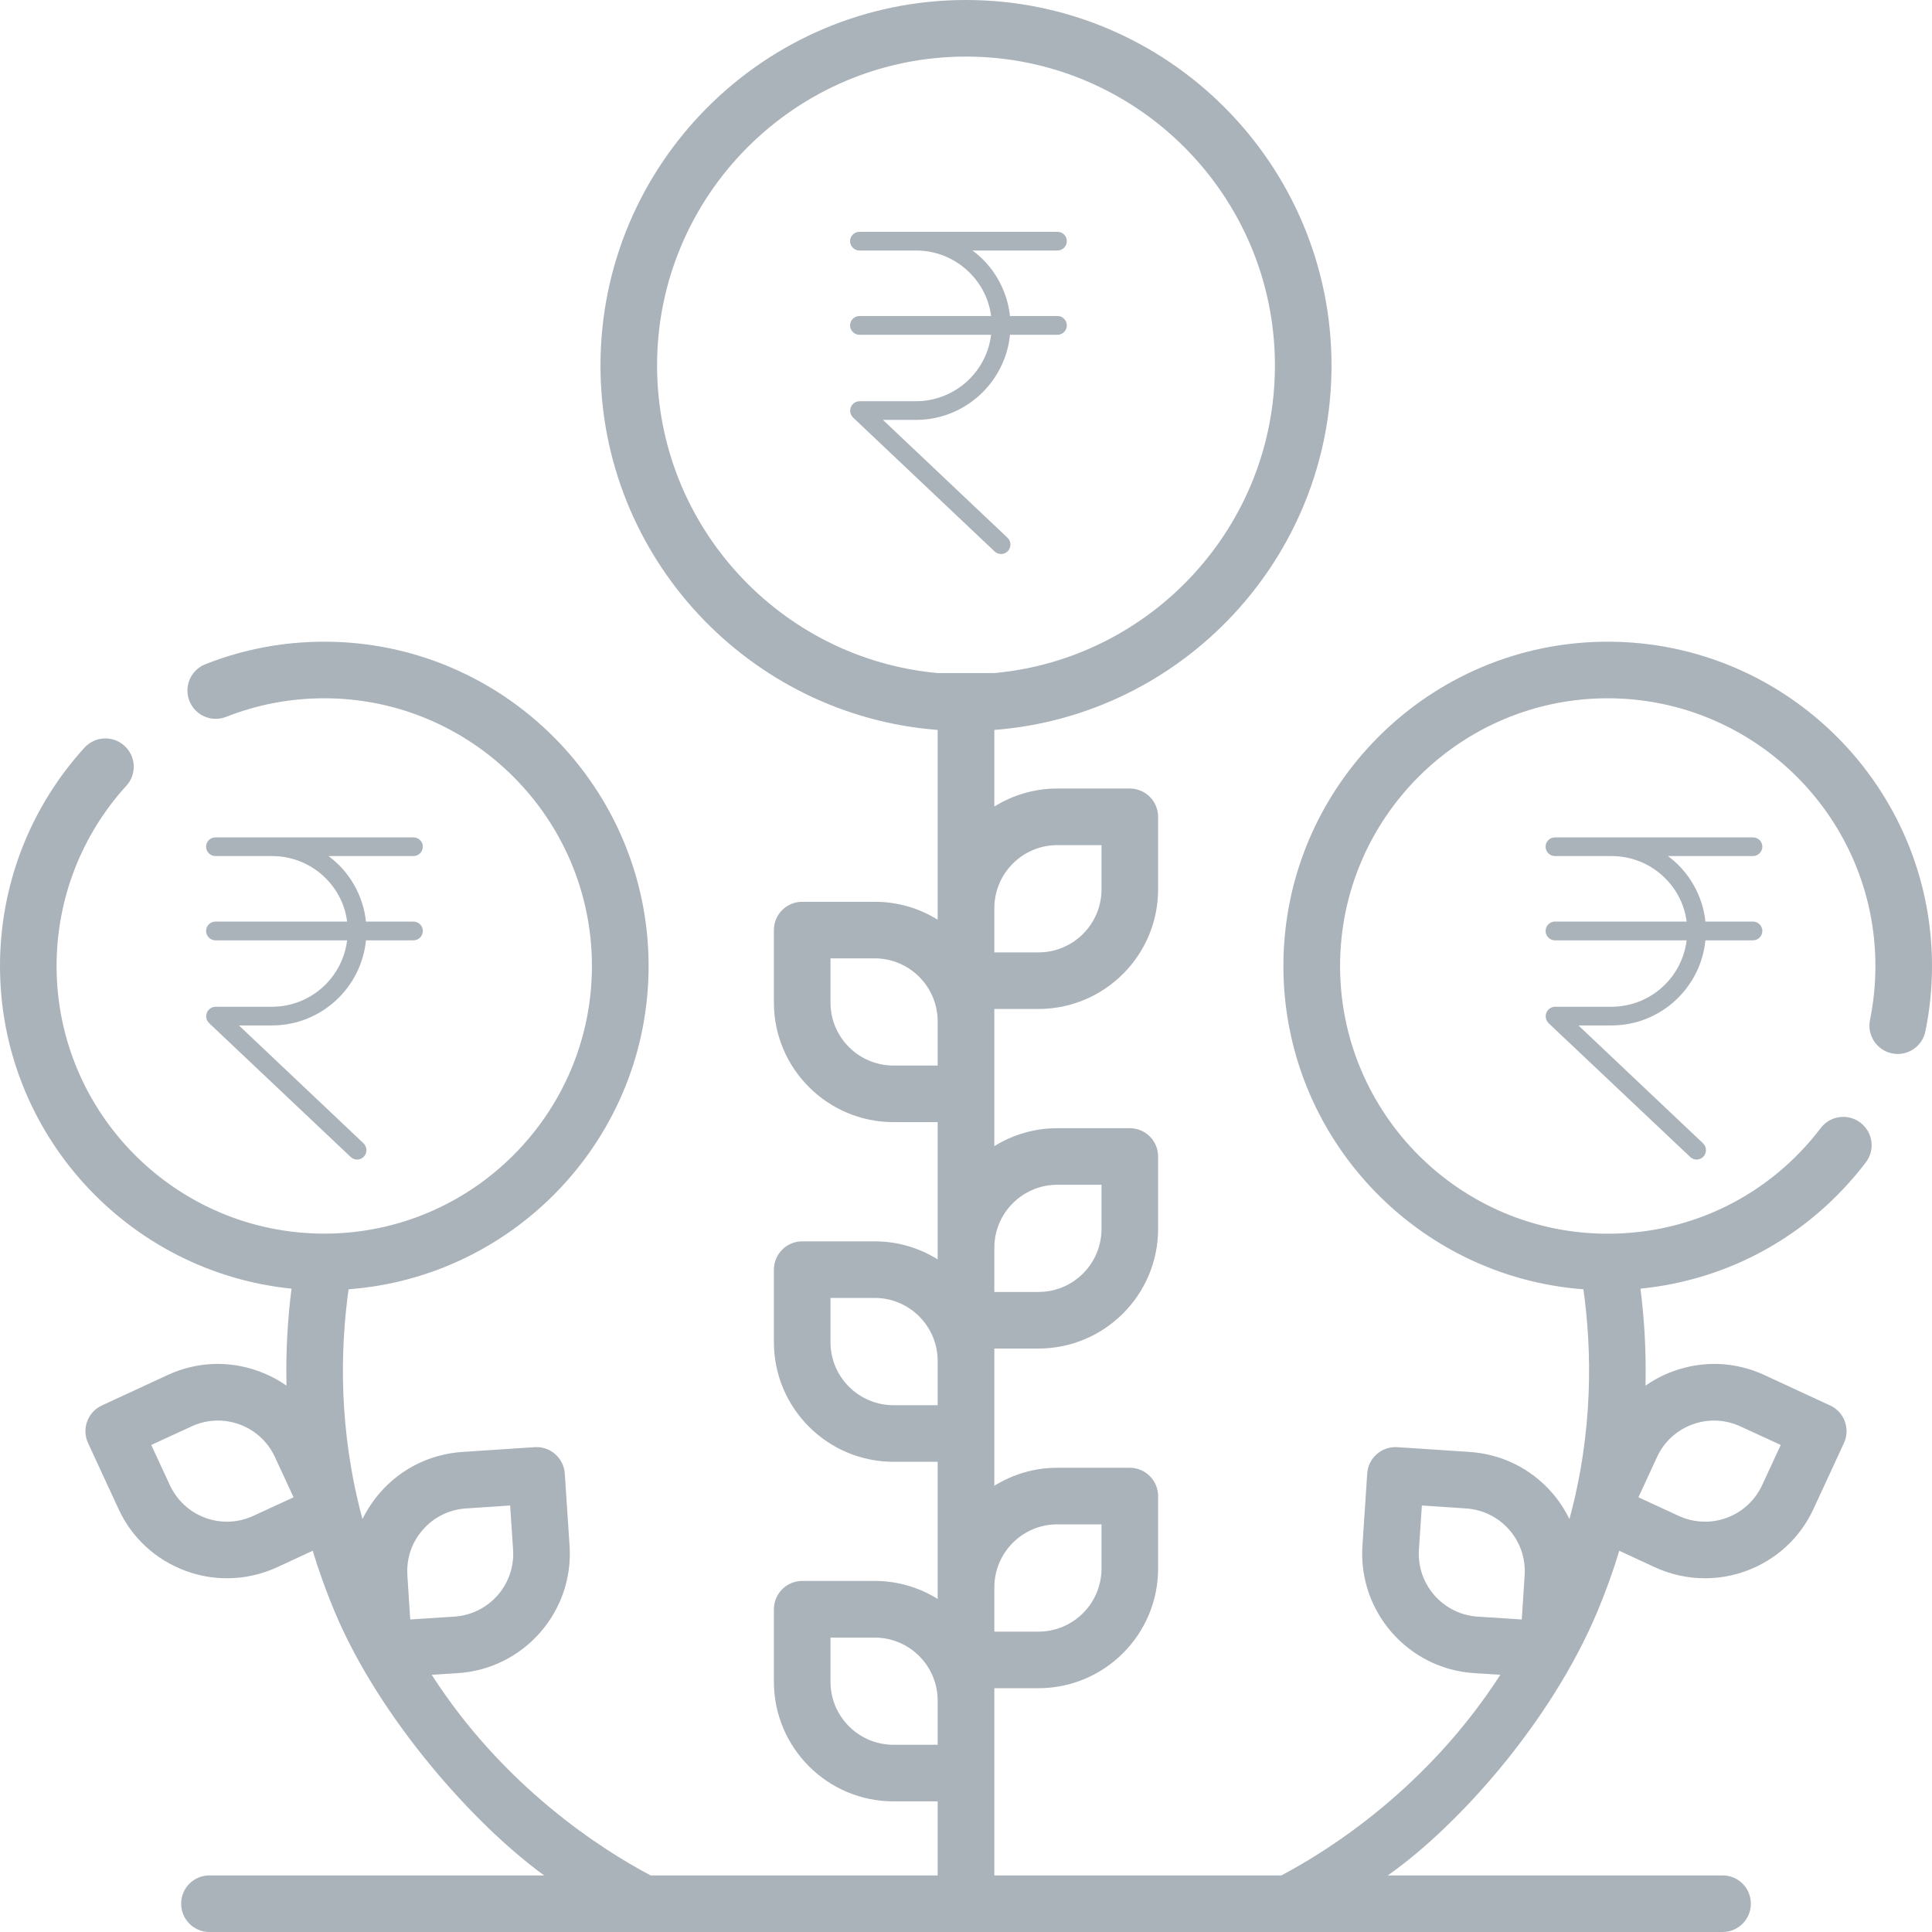 <svg width="21" height="21" viewBox="0 0 21 21" fill="none" xmlns="http://www.w3.org/2000/svg">
<path fill-rule="evenodd" clip-rule="evenodd" d="M17.211 14.014C15.391 13.878 13.95 12.355 13.95 10.5C13.95 8.556 15.532 6.975 17.475 6.975C19.419 6.975 21 8.556 21 10.5C21 10.739 20.976 10.978 20.928 11.21C20.895 11.376 20.732 11.484 20.566 11.45C20.399 11.415 20.292 11.253 20.326 11.086C20.365 10.895 20.385 10.698 20.385 10.5C20.385 8.896 19.079 7.59 17.475 7.59C15.871 7.59 14.566 8.896 14.566 10.5C14.566 12.104 15.871 13.41 17.475 13.41C18.391 13.41 19.235 12.991 19.791 12.261C19.894 12.126 20.087 12.1 20.222 12.203C20.358 12.306 20.384 12.499 20.281 12.634C19.68 13.423 18.801 13.911 17.831 14.007C17.871 14.32 17.895 14.675 17.886 15.061C17.977 14.998 18.077 14.945 18.184 14.906C18.51 14.786 18.863 14.8 19.178 14.946L19.893 15.277C20.047 15.348 20.114 15.531 20.043 15.685L19.712 16.401C19.567 16.716 19.307 16.955 18.981 17.075C18.835 17.129 18.683 17.155 18.532 17.155C18.346 17.155 18.161 17.115 17.987 17.035L17.601 16.856C17.535 17.074 17.456 17.295 17.362 17.519C16.867 18.699 15.87 19.831 15.085 20.385H18.724C18.894 20.385 19.031 20.522 19.031 20.692C19.031 20.862 18.894 21 18.724 21H2.276C2.106 21 1.969 20.862 1.969 20.692C1.969 20.522 2.106 20.385 2.276 20.385H5.915C5.155 19.835 4.125 18.68 3.638 17.519C3.544 17.295 3.465 17.074 3.399 16.856L3.013 17.035C2.839 17.115 2.654 17.155 2.468 17.155C2.317 17.155 2.165 17.129 2.019 17.075C1.693 16.955 1.433 16.716 1.288 16.401L0.957 15.685C0.886 15.531 0.953 15.348 1.107 15.277L1.822 14.946C2.137 14.8 2.49 14.786 2.816 14.906C2.923 14.945 3.023 14.998 3.114 15.061C3.105 14.675 3.129 14.32 3.169 14.007C1.392 13.828 0 12.323 0 10.5C0 9.62 0.326 8.777 0.918 8.127C1.033 8.001 1.227 7.992 1.353 8.107C1.479 8.221 1.488 8.416 1.373 8.541C0.884 9.078 0.615 9.774 0.615 10.5C0.615 12.104 1.92 13.409 3.525 13.409C5.129 13.409 6.434 12.104 6.434 10.5C6.434 8.896 5.129 7.59 3.525 7.59C3.156 7.59 2.797 7.658 2.458 7.792C2.3 7.854 2.121 7.777 2.059 7.619C1.996 7.461 2.074 7.282 2.232 7.22C2.644 7.057 3.079 6.975 3.525 6.975C5.468 6.975 7.05 8.556 7.05 10.5C7.05 12.355 5.609 13.878 3.789 14.014C3.697 14.672 3.679 15.548 3.94 16.512C3.991 16.409 4.055 16.311 4.133 16.222C4.362 15.961 4.679 15.805 5.026 15.782L5.812 15.73C5.894 15.725 5.974 15.752 6.035 15.806C6.096 15.86 6.134 15.936 6.139 16.017L6.191 16.803C6.238 17.519 5.694 18.139 4.979 18.186L4.692 18.204C5.48 19.428 6.539 20.103 7.072 20.385H10.192V19.58H9.712C8.995 19.58 8.412 18.997 8.412 18.28V17.492C8.412 17.322 8.55 17.184 8.72 17.184H9.508C9.759 17.184 9.993 17.256 10.192 17.38V15.889H9.712C8.995 15.889 8.412 15.306 8.412 14.589V13.801C8.412 13.631 8.55 13.493 8.72 13.493H9.508C9.759 13.493 9.993 13.565 10.192 13.689V12.197H9.712C8.995 12.197 8.412 11.614 8.412 10.898V10.109C8.412 9.939 8.55 9.802 8.72 9.802H9.508C9.759 9.802 9.993 9.873 10.192 9.997V7.934C8.145 7.777 6.527 6.06 6.527 3.973C6.527 1.782 8.309 0 10.5 0C12.691 0 14.473 1.782 14.473 3.973C14.473 6.06 12.855 7.777 10.808 7.934V8.767C11.007 8.643 11.241 8.571 11.492 8.571H12.28C12.45 8.571 12.588 8.709 12.588 8.879V9.667C12.588 10.384 12.005 10.967 11.288 10.967H10.808V12.458C11.007 12.335 11.241 12.263 11.492 12.263H12.28C12.45 12.263 12.588 12.4 12.588 12.57V13.358C12.588 14.075 12.005 14.658 11.288 14.658H10.808V16.15C11.007 16.026 11.241 15.954 11.492 15.954H12.28C12.45 15.954 12.588 16.092 12.588 16.262V17.05C12.588 17.767 12.005 18.35 11.288 18.35H10.808V20.385H13.928C14.461 20.103 15.52 19.428 16.308 18.204L16.021 18.186C15.306 18.139 14.762 17.519 14.809 16.803L14.861 16.017C14.866 15.936 14.903 15.86 14.965 15.806C15.026 15.752 15.106 15.725 15.188 15.73L15.974 15.782C16.321 15.805 16.638 15.961 16.867 16.222C16.945 16.311 17.009 16.409 17.059 16.512C17.321 15.548 17.303 14.672 17.211 14.014ZM2.231 16.498C2.403 16.561 2.589 16.553 2.755 16.476L3.191 16.275L2.989 15.839C2.913 15.673 2.776 15.546 2.604 15.483C2.433 15.42 2.247 15.428 2.081 15.505L1.644 15.706L1.846 16.142C1.923 16.308 2.06 16.435 2.231 16.498ZM4.428 17.124C4.416 16.941 4.475 16.765 4.596 16.628C4.716 16.49 4.883 16.408 5.066 16.396L5.545 16.364L5.577 16.844C5.589 17.026 5.529 17.203 5.409 17.34C5.288 17.477 5.121 17.56 4.939 17.572L4.459 17.603L4.428 17.124ZM9.712 18.965H10.192V18.484C10.192 18.107 9.885 17.8 9.508 17.8H9.027V18.28C9.027 18.658 9.334 18.965 9.712 18.965ZM10.192 15.274H9.712C9.334 15.274 9.027 14.966 9.027 14.589V14.108H9.508C9.885 14.108 10.192 14.415 10.192 14.793V15.274ZM9.712 11.582H10.192V11.102C10.192 10.724 9.885 10.417 9.508 10.417H9.027V10.898C9.027 11.275 9.334 11.582 9.712 11.582ZM11.492 16.569H11.973V17.05C11.973 17.427 11.666 17.735 11.288 17.735H10.808V17.254C10.808 16.876 11.115 16.569 11.492 16.569ZM11.973 12.878H11.492C11.115 12.878 10.808 13.185 10.808 13.562V14.043H11.288C11.666 14.043 11.973 13.736 11.973 13.358V12.878ZM11.492 9.186H11.973V9.667C11.973 10.045 11.666 10.352 11.288 10.352H10.808V9.871C10.808 9.494 11.115 9.186 11.492 9.186ZM7.142 3.973C7.142 5.721 8.485 7.16 10.192 7.316L10.808 7.316C12.515 7.16 13.858 5.721 13.858 3.973C13.858 2.122 12.352 0.615 10.5 0.615C8.648 0.615 7.142 2.122 7.142 3.973ZM16.572 17.124L16.541 17.603L16.061 17.572C15.879 17.56 15.712 17.477 15.591 17.34C15.471 17.202 15.411 17.026 15.423 16.844L15.455 16.364L15.934 16.396C16.117 16.408 16.284 16.49 16.404 16.627C16.525 16.765 16.584 16.941 16.572 17.124ZM18.396 15.483C18.224 15.546 18.087 15.672 18.011 15.838L17.809 16.275L18.245 16.476C18.411 16.553 18.597 16.561 18.769 16.498C18.94 16.435 19.077 16.308 19.154 16.142L19.356 15.706L18.919 15.505C18.753 15.428 18.568 15.42 18.396 15.483Z" fill="#AAB2BA"/>
<path d="M19.054 10.017H18.537C18.508 9.732 18.354 9.468 18.129 9.305H19.054C19.11 9.305 19.156 9.259 19.156 9.203C19.156 9.147 19.11 9.102 19.054 9.102H16.901C16.846 9.102 16.8 9.147 16.8 9.203C16.8 9.259 16.846 9.305 16.901 9.305H17.518C17.937 9.305 18.283 9.62 18.333 10.017H16.901C16.846 10.017 16.8 10.063 16.8 10.119C16.8 10.175 16.846 10.221 16.901 10.221H18.333C18.282 10.633 17.932 10.942 17.518 10.943H16.902C16.846 10.944 16.8 10.991 16.801 11.048C16.801 11.075 16.813 11.101 16.832 11.121L18.372 12.576C18.412 12.615 18.476 12.613 18.515 12.572C18.554 12.531 18.552 12.467 18.511 12.427L17.157 11.146H17.517C18.048 11.146 18.486 10.739 18.537 10.221H19.054C19.11 10.221 19.156 10.175 19.156 10.119C19.156 10.063 19.11 10.017 19.054 10.017Z" fill="#AAB2BA"/>
<path d="M11.495 3.435H10.978C10.948 3.15 10.795 2.886 10.57 2.723H11.495C11.55 2.723 11.596 2.677 11.596 2.621C11.596 2.565 11.55 2.52 11.495 2.52H9.342C9.286 2.52 9.24 2.565 9.24 2.621C9.24 2.677 9.286 2.723 9.342 2.723H9.958C10.377 2.723 10.723 3.038 10.773 3.435H9.342C9.286 3.435 9.24 3.481 9.24 3.537C9.24 3.593 9.286 3.639 9.342 3.639H10.773C10.722 4.051 10.372 4.36 9.958 4.361H9.343C9.286 4.362 9.24 4.409 9.241 4.466C9.241 4.493 9.253 4.519 9.273 4.539L10.812 5.995C10.853 6.033 10.917 6.031 10.955 5.99C10.994 5.949 10.992 5.885 10.951 5.845L9.597 4.564H9.957C10.488 4.564 10.927 4.157 10.978 3.639H11.495C11.55 3.639 11.596 3.593 11.596 3.537C11.596 3.481 11.55 3.435 11.495 3.435Z" fill="#AAB2BA"/>
<path d="M4.494 10.017H3.978C3.948 9.732 3.795 9.468 3.57 9.305H4.494C4.55 9.305 4.596 9.259 4.596 9.203C4.596 9.147 4.55 9.102 4.494 9.102H2.342C2.286 9.102 2.24 9.147 2.24 9.203C2.24 9.259 2.286 9.305 2.342 9.305H2.958C3.378 9.305 3.723 9.62 3.773 10.017H2.342C2.286 10.017 2.24 10.063 2.24 10.119C2.24 10.175 2.286 10.221 2.342 10.221H3.773C3.722 10.633 3.372 10.942 2.958 10.943H2.343C2.286 10.944 2.24 10.991 2.241 11.048C2.241 11.075 2.253 11.101 2.273 11.121L3.812 12.576C3.853 12.615 3.917 12.613 3.955 12.572C3.994 12.531 3.992 12.467 3.951 12.427L2.597 11.146H2.957C3.488 11.146 3.927 10.739 3.978 10.221H4.494C4.55 10.221 4.596 10.175 4.596 10.119C4.596 10.063 4.55 10.017 4.494 10.017Z" fill="#AAB2BA"/>
</svg>

